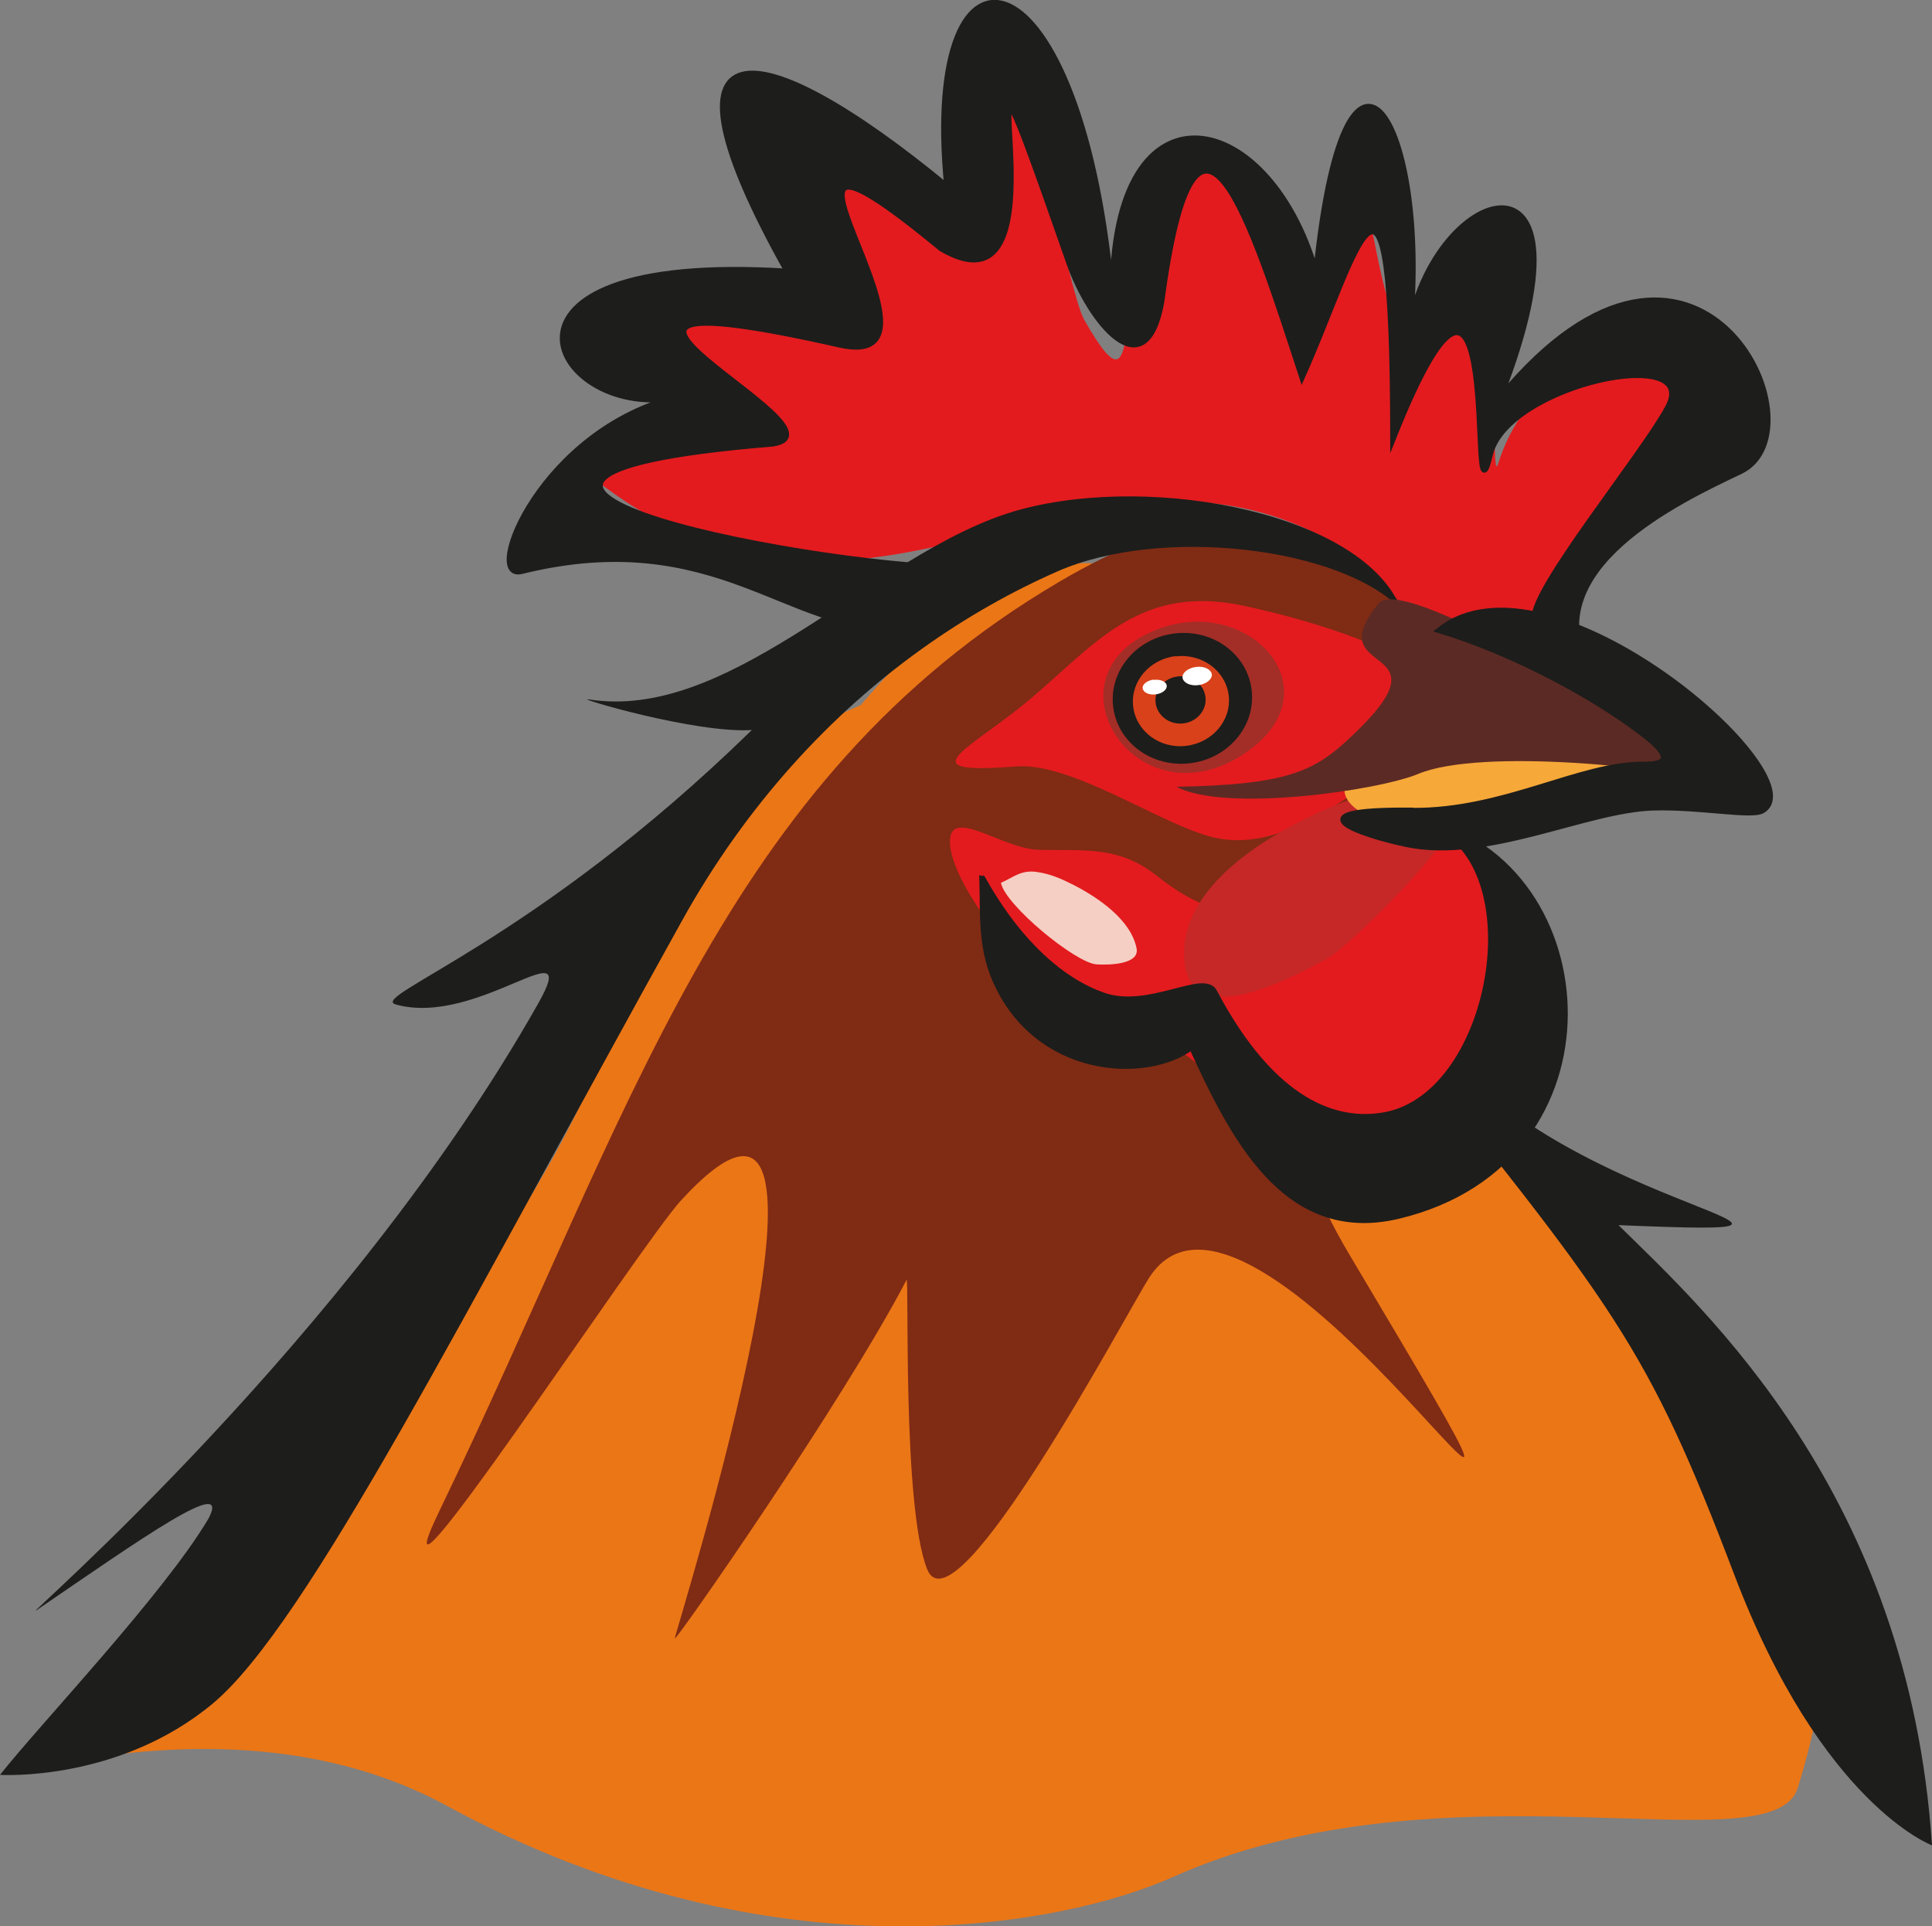 <?xml version="1.0" encoding="UTF-8"?><svg id="Ebene_2" xmlns="http://www.w3.org/2000/svg" viewBox="0 0 73.21 72.99"><rect x="0" y="0" width="73.21" height="72.99" fill="#808080" stroke="none"/><defs><style>.cls-1{stroke:#1d1d1b;stroke-miterlimit:22.93;stroke-width:.22px;}.cls-1,.cls-2,.cls-3,.cls-4,.cls-5,.cls-6,.cls-7,.cls-8,.cls-9,.cls-10,.cls-11,.cls-12{fill-rule:evenodd;}.cls-1,.cls-2,.cls-13{fill:#1d1d1b;}.cls-2,.cls-3,.cls-4,.cls-5,.cls-6,.cls-7,.cls-8,.cls-9,.cls-10,.cls-11,.cls-12,.cls-13{stroke-width:0px;}.cls-3{fill:#5c2a24;}.cls-4{fill:#d9411a;}.cls-5{fill:#e31b1e;}.cls-6{fill:#c52827;}.cls-7{fill:#f5cfc3;}.cls-8{fill:#eb7616;}.cls-9{fill:#f6a839;}.cls-10{fill:#fff;}.cls-11{fill:#802b14;}.cls-12{fill:#a32e27;}</style></defs><g id="Layer_1"><path class="cls-8" d="m32.63,26.71c-7.35,3.08-7.73,10.45-12.02,17.76-3.65,6.22-7.64,14.37-13.17,17.88-15.98,10.13-1.93-.14,9.49,6.07,12.47,6.78,23.49,4.5,27.49,2.71,10.33-4.63,22.75-.33,23.7-3.38,1.56-4.98,1.92-10.66-3.59-15.33-10.83-9.17-16.1-44.37-31.91-25.71Z"/><path class="cls-11" d="m56.88,25.27c-5.47-3.34-7.81-8.5-16.77-3.21-12.75,7.52-16.17,20.1-23.47,35.21-2.77,5.75,7.64-10.13,9.16-11.78,7.55-8.23-.23,16.38-.23,16.59,0,.17,6.37-8.96,8.78-13.58.11-.21-.17,8.54.78,10.95,1.04,2.62,7.56-9.7,8.41-11.03,4.09-6.4,19.32,18.82,7.59-.89-5.57-9.36,6.21-2.66,4.96-13.3-.5-4.24,3.7-5.46,3.7-6.96,0-2.19-3.52-2.9-2.91-2Z"/><path class="cls-5" d="m56.9,27.05c-3.51.41-7.18,5.72-11.07,4.64-2.01-.56-5.25-2.81-7.33-2.65-3.93.31-2.03-.52.08-2.18,2.69-2.12,4.35-4.78,8.48-3.92,2.02.42,4.94,1.26,6.72,2.39,1.02.65,3.5.99,3.13,1.72Z"/><path class="cls-5" d="m57.38,24.16c-3.95.97-4.08-2.21-7.35-3.87-9.44-4.8-17.25,5.96-27.57-2.19-1.84-1.45,6.42-3.28,1.47-4.49-1.15-.28-.57-1.52.24-1.89,3.41-1.56,6.7,2.06,6.11-2.95-.43-3.63.47-4.85,4.24-2.26,3.12,2.15,2.14-.35,3.16-2.79,1.06-2.55,2.77,7.28,3.4,8.39,2.62,4.6.67-2.45,3.45-6.27,1.35-1.86,5.53,4.05,5.51,5.35-.01.6-3,3.14,1.45-3.44.75-1.1.67,8.92,4.21,4.18,1.28-1.72.73,6.74,1.07,5.64,1.32-4.22,5.96-5.47,7.25-3.58.92,1.35-4.22,8.94-6.63,10.18Z"/><path class="cls-13" d="m73.21,69.92c-.88-13.33-8.63-20.3-11.88-23.5,10.93.45-1.86-.54-6.68-6.79l-2.44-1.27c9.04,11.19,10.2,12.61,13.51,21.31,3.31,8.7,7.49,10.25,7.49,10.25Z"/><path class="cls-13" d="m7.9,57.54c-1.7,2.87-6.44,7.85-7.9,9.71,0,0,4.49.28,8.07-2.71,3.58-2.99,9.54-14.83,17.76-29.63,1.24-2.24,2.66-4.2,4.18-5.9,3.1-3.47,6.65-5.86,10.06-7.36,3.96-1.74,10.78-.91,13.03,1.45-1.39-3.61-9.29-5.17-14.41-3.8-2.88.77-5.77,3.02-8.68,4.81-2.55,1.57-5.11,2.8-7.7,2.39-.64-.1,4.05,1.3,6.18,1.16-8.22,8.03-14.56,10.1-13.49,10.4,3.12.87,7.09-3.04,5.39-.03C13.2,50.75.79,61.41,1.37,61.02c3.98-2.72,7.42-5.16,6.53-3.48Z"/><path class="cls-1" d="m60.11,25.22c-1.99-1.69-1.02.05-1.96-1.79-.11-1.09,4.08-6.18,5.05-7.98,1.34-2.47-6.1-.91-6.74,1.77-.87,3.65.67-11.52-3.67-.62-.01-13.08-1.42-6.83-3.45-2.32-1.92-5.87-4.02-12.67-5.33-2.85-.61,3.41-2.73.72-3.49-1.46-5.06-14.47.67,2.71-4.86-.56-8.78-7.25,1.27,4.8-3.84,3.65-13.5-3.05.79,3.27-2.55,3.75-16.25,1.34,2.23,4.85,7.78,4.72,0,.01-3.14,2.16-3.14,2.17-3.93.33-6.79-3.88-14.15-2.06-1.49.37.77-5.41,6.02-6.62-4.79,1.07-8.45-5.52,4.06-4.73-5.41-9.63-1.18-9.18,6.05-3.22-1.04-10.48,5.2-9.28,6.28,4.6-.26-8.92,5.88-7.77,7.7-1.34,1.19-11.65,4.62-5.06,3.41,3.29.18-6.35,7.8-9.38,3.55,1.46,7.47-9.08,12.41,1.22,9.11,2.78-2.39,1.13-7.63,3.64-5.85,7.35Z"/><path class="cls-5" d="m53.98,30.65c-4.99.59-5.22,6.42-10.15,2.53-1.44-1.14-2.73-.94-4.46-.98-1.44-.03-3.56-1.81-3.36-.11.2,1.71,3.24,5.55,4.94,5.77,4.33.57,10.01,10.25,14.95,3.43,1.38-1.91,1.55-10.01-1.92-10.64Z"/><path class="cls-7" d="m37.93,33.45c.15.83,2.81,3.03,3.62,3.09.5.03,1.63,0,1.52-.6-.21-1.09-1.46-1.93-2.37-2.4-.5-.25-.87-.42-1.4-.5-.6-.09-.88.19-1.37.41Z"/><path class="cls-6" d="m50.22,36.36c-.67.33-5.01,2.91-5.33.13-.48-4.1,7.03-6.84,9.94-7.19,3.49-.41-3.64,6.59-4.6,7.06Z"/><path class="cls-9" d="m63.37,27.76c-1.41-.08-2.21-.73-3.59-.66-.21,0-.44.02-.69.03-1.75.08-4.36.23-5.65.8-.68.3-1.69.68-2.12,1.17-1.65,1.85,2.57,2.53,3.74,2.45,2.68-.18,5.28-1.5,8.03-1.83,2.48-.29,2.96-.69.27-1.95Z"/><path class="cls-3" d="m52.24,22.86c-2.39,2.94,3.05,1.3-1.2,5.2-1.28,1.17-2.33,1.68-6.46,1.75,1.82.98,7.64.15,9.17-.49,2.39-.99,9.47-.24,11.53.36,1.32.38-11.91-8.21-13.04-6.82Z"/><path class="cls-12" d="m43.5,24c-3.87,1.86-.41,7.11,3.52,4.64,3.86-2.43.16-6.42-3.52-4.64Z"/><path class="cls-2" d="m44.52,24c1.45-.17,2.75.79,2.91,2.15.16,1.36-.89,2.6-2.34,2.77-1.45.17-2.75-.79-2.91-2.15-.16-1.36.89-2.6,2.34-2.77Z"/><path class="cls-4" d="m44.55,24.87c1-.12,1.9.55,2.01,1.48.11.94-.61,1.79-1.61,1.91-1,.12-1.9-.55-2.01-1.49-.11-.94.61-1.79,1.61-1.91Z"/><path class="cls-2" d="m44.63,25.63c.52-.06.99.29,1.05.78.06.49-.32.94-.84,1-.52.06-.99-.29-1.05-.78-.06-.49.32-.94.84-1Z"/><path class="cls-10" d="m43.73,25.76c.25-.03.47.07.48.22.02.15-.17.3-.42.33s-.47-.07-.49-.23c-.02-.15.17-.3.42-.33Z"/><path class="cls-10" d="m45.32,25.27c.31-.04.57.09.6.28.02.19-.21.37-.51.41-.31.04-.57-.09-.6-.28-.02-.19.21-.37.51-.41Z"/><path class="cls-1" d="m53.96,31.14c6.83,1.59,7.73,12.85-.97,14.93-4.31,1.03-6.3-3.08-7.83-6.4-1.73,1.29-5.89,1.08-7.46-2.57-.54-1.27-.44-2.49-.48-3.83.03,0,1.7,3.44,4.59,4.45,1.72.6,3.81-.88,4.2-.14,2.26,4.27,4.68,5,6.47,4.67,4.25-.78,5.72-9.9,1.48-11.11Z"/><path class="cls-1" d="m53.51,30.72c3.49.03,6.36-1.77,8.78-1.75,1.06.01.97-.4-.05-1.18-2.17-1.65-5.24-3.17-7.7-3.91,4.2-3.34,14.39,5.57,12.24,6.83-.4.24-2.38-.16-4.12-.11-2.56.07-6.31,2.03-9.38,1.38-1.72-.36-4.47-1.31.22-1.27Z"/></g></svg>
